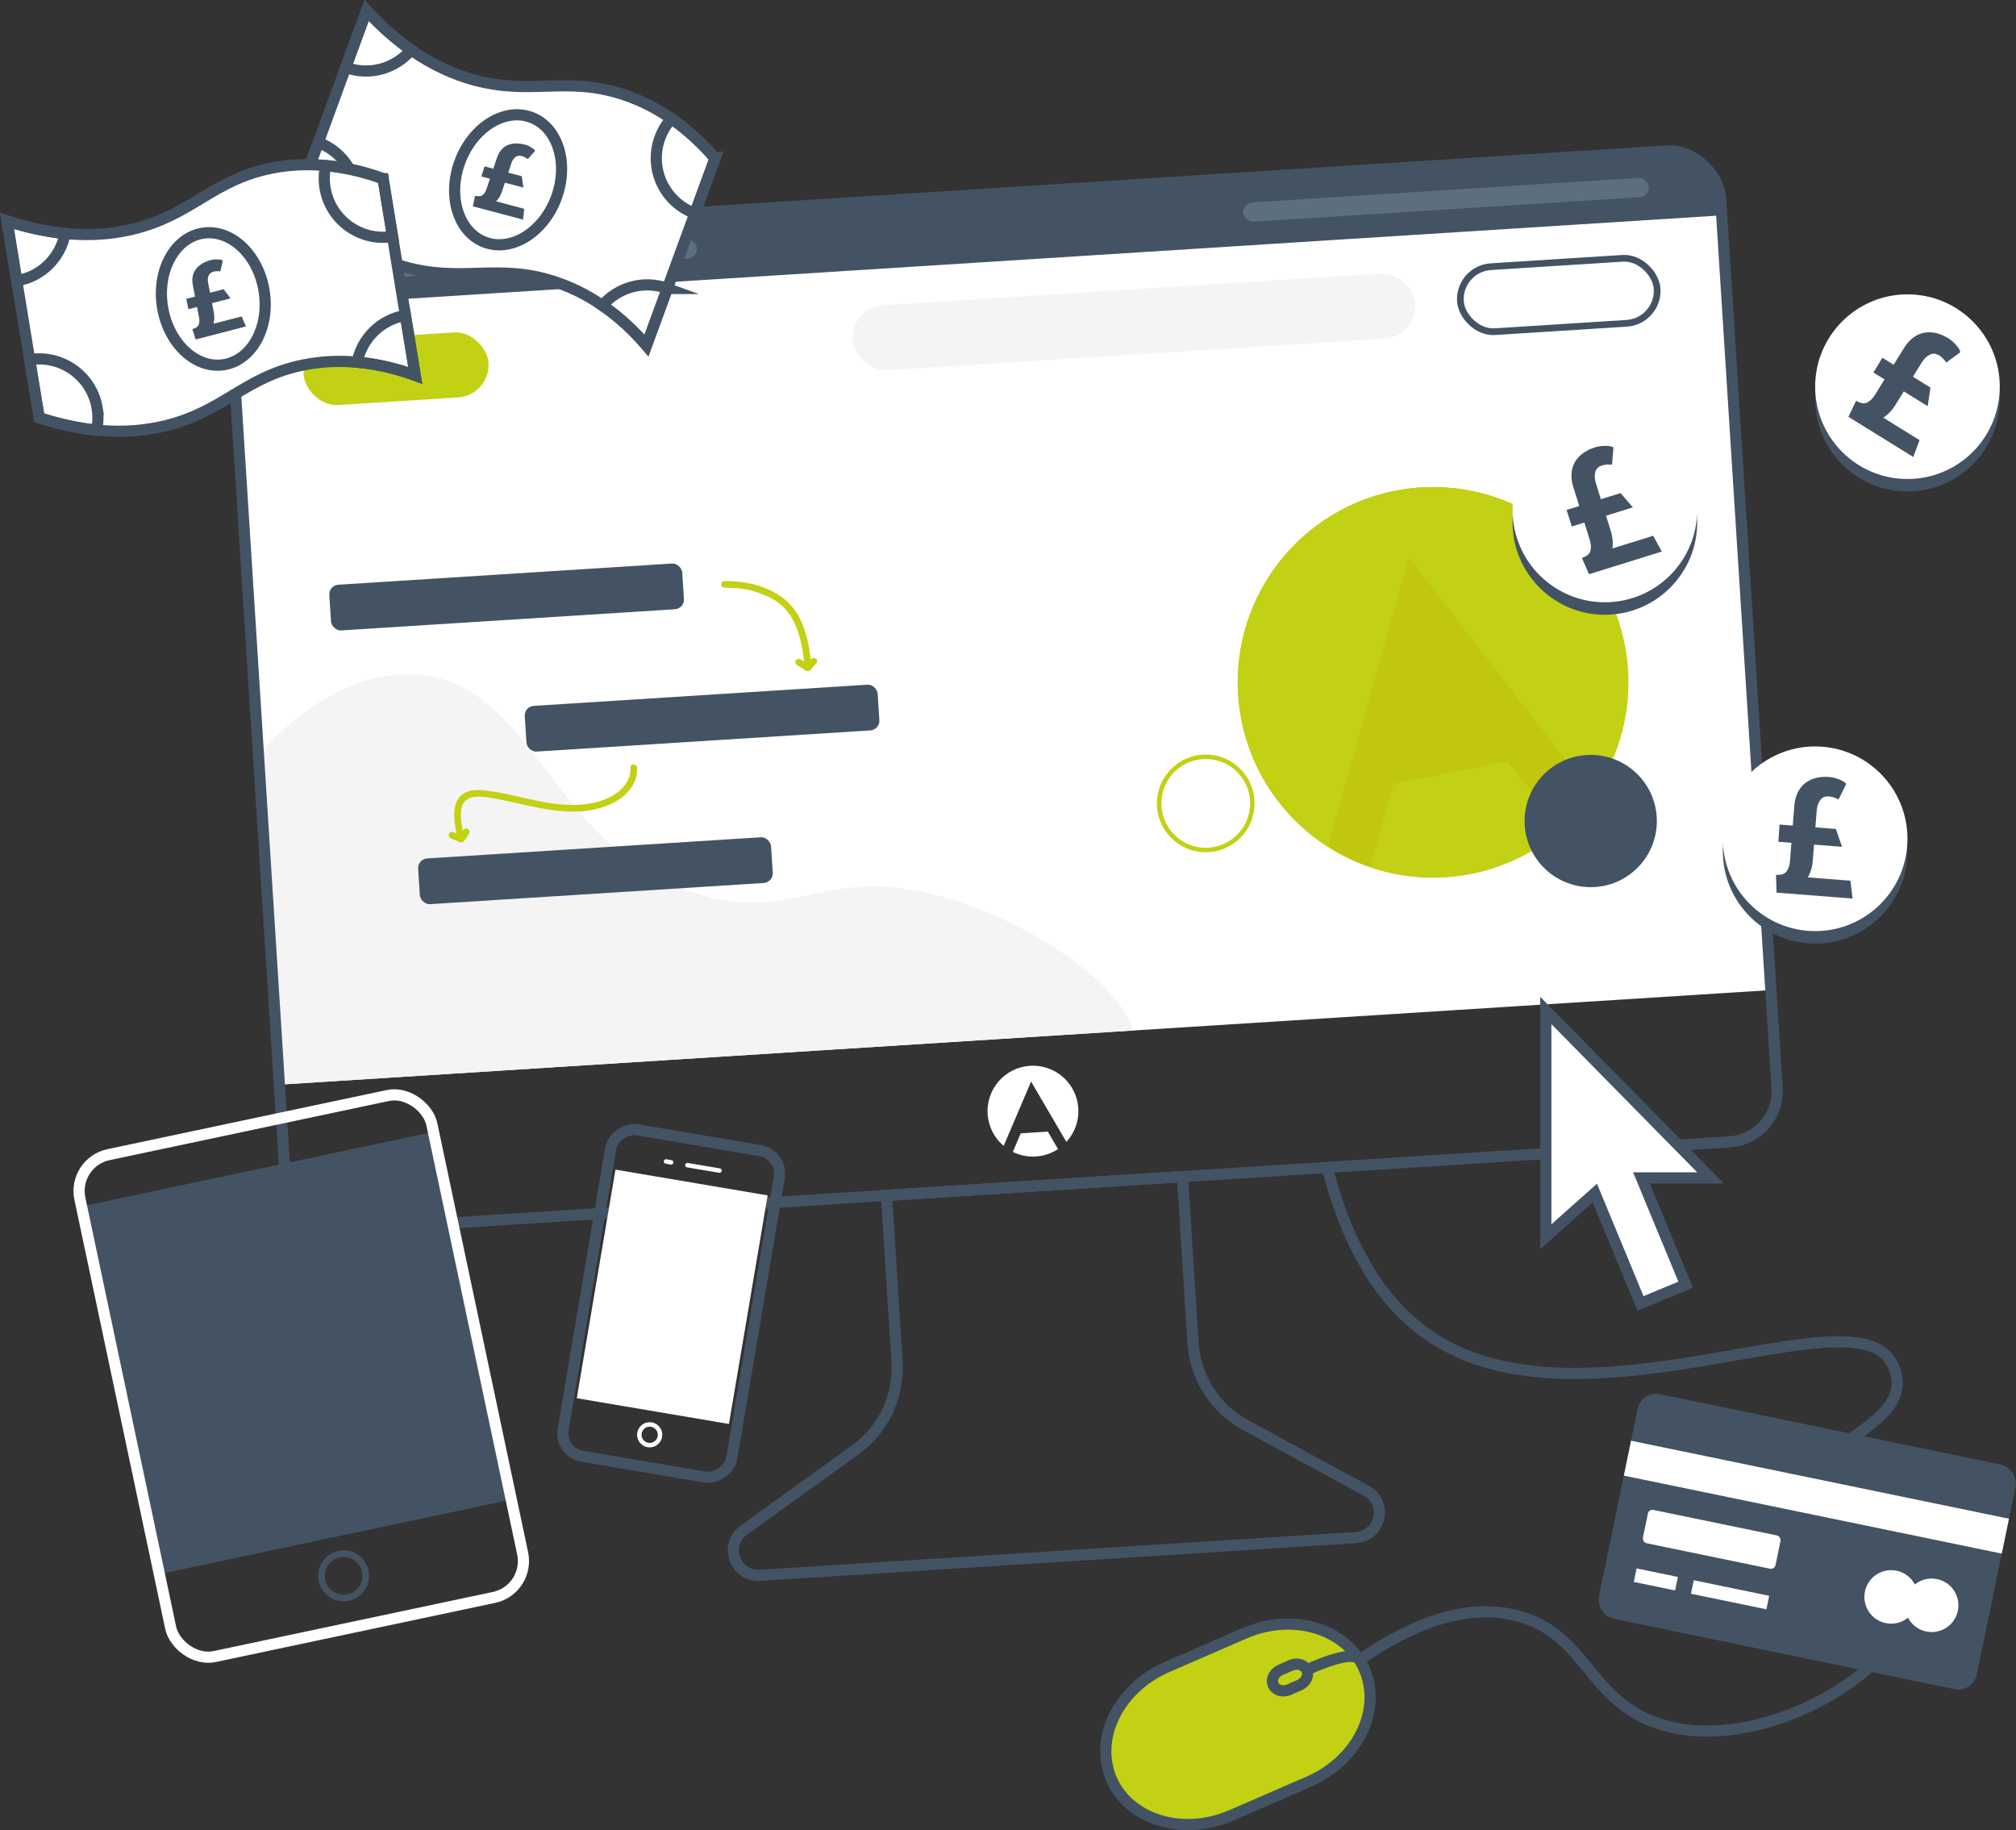 <svg xmlns="http://www.w3.org/2000/svg" id="Layer_2" data-name="Layer 2" viewBox="0 0 902.37 819.06"><rect x="0" y="0" width="902.37" height="819.06" fill="#333333" stroke="none"/><defs><style>      .cls-1, .cls-2, .cls-3, .cls-4, .cls-5, .cls-6, .cls-7, .cls-8 {        stroke-miterlimit: 10;      }      .cls-1, .cls-2, .cls-3, .cls-5 {        stroke: #435363;      }      .cls-1, .cls-3, .cls-4, .cls-5 {        stroke-width: 5px;      }      .cls-1, .cls-9 {        fill: #fff;      }      .cls-2 {        stroke-width: 3px;      }      .cls-2, .cls-4, .cls-5, .cls-6, .cls-7, .cls-8 {        fill: none;      }      .cls-3, .cls-10 {        fill: #c2d114;      }      .cls-4, .cls-6, .cls-8 {        stroke: #fff;      }      .cls-6 {        stroke-linecap: round;      }      .cls-6, .cls-7, .cls-8 {        stroke-width: 2px;      }      .cls-7 {        stroke: #c2d114;      }      .cls-11 {        fill: #5c6f7f;      }      .cls-11, .cls-12, .cls-10, .cls-13, .cls-9, .cls-14 {        stroke-width: 0px;      }      .cls-12 {        fill: #435363;      }      .cls-13 {        fill: #c1c60e;      }      .cls-14 {        fill: #f4f4f4;      }    </style></defs><g id="Layer_1-2" data-name="Layer 1"><g><g><path class="cls-9" d="m791.21,443.19l-283.7,17.98-381.06,24.16-9.45-149.13-12.97-204.7c-.77-12.17,8.46-22.65,20.63-23.42l620.7-39.34c12.16-.78,22.65,8.46,23.42,20.62l22.43,353.83Z"></path><path class="cls-14" d="m507.51,461.17l-381.06,24.16-9.45-149.13c14.82-15.8,39.27-35.96,68.4-34.41,55.65,2.97,60.7,81.62,131.01,99.39,40.81,10.31,52.84-12.72,100.52-1.13,39.41,9.58,82.92,37.89,90.58,61.12Z"></path><g><path class="cls-5" d="m611.54,667.16l-54.08-29.4c-13.63-7.41-22.49-21.3-23.47-36.78l-4.72-74.4-132.48,8.4,4.72,74.4c.98,15.48-6.06,30.38-18.64,39.45l-49.94,35.99c-9.09,6.55-3.94,20.9,7.23,20.2l266.76-16.91c11.18-.71,14.46-15.6,4.62-20.95Z"></path><rect class="cls-5" x="114.51" y="86.89" width="668.94" height="444.35" rx="22.68" ry="22.68" transform="translate(-18.65 29.02) rotate(-3.63)"></rect></g><g><path class="cls-9" d="m449.25,512.83l12.27-28.79,15.8,27.01c3.63-3.94,5.7-9.3,5.33-15.06-.71-11.21-10.37-19.72-21.58-19.01-11.21.71-19.72,10.37-19.01,21.58.37,5.77,3.1,10.82,7.19,14.27Z"></path><path class="cls-9" d="m469.02,506.44l-12.14.77-3.54,8.31c3.09,1.53,6.6,2.29,10.29,2.06,3.68-.23,7.08-1.43,9.95-3.34l-4.56-7.79Z"></path></g><rect class="cls-14" x="381.41" y="129.54" width="252.28" height="29.14" rx="14.57" ry="14.57" transform="translate(-8.1 32.39) rotate(-3.63)"></rect><path class="cls-12" d="m122.86,87.3h626.07c11.67,0,21.15,9.48,21.15,21.15v9.16H101.71v-9.16c0-11.67,9.48-21.15,21.15-21.15Z" transform="translate(-5.61 27.78) rotate(-3.63)"></path><rect class="cls-11" x="556.26" y="85.11" width="181.9" height="8.67" rx="4.34" ry="4.34" transform="translate(-4.36 41.12) rotate(-3.63)"></rect><rect class="cls-11" x="130.23" y="112.57" width="181.9" height="8.67" rx="4.34" ry="4.34" transform="translate(-6.95 14.22) rotate(-3.63)"></rect><g><g><path class="cls-3" d="m495.16,787.31h0c-1.81-16.56,9.38-33.53,27.24-41.29l34.58-15.03c25.75-11.19,53.47,1.22,56.09,25.09h0c1.81,16.56-9.38,33.53-27.24,41.29l-34.58,15.03c-25.75,11.19-53.47-1.22-56.09-25.09Z"></path><path class="cls-5" d="m569.57,752.82h0c-.24-2.2,1.25-4.46,3.62-5.49l4.6-2c3.42-1.49,7.11.16,7.46,3.34h0c.24,2.2-1.25,4.46-3.62,5.49l-4.6,2c-3.42,1.49-7.11-.16-7.46-3.34Z"></path><path class="cls-5" d="m584.87,747.36s20.91-9.9,23.64-4.44"></path></g><path class="cls-5" d="m608.51,742.92c18.63-12.94,45.44-26.86,71.49-19.58,29.58,8.27,30.89,36.24,60.27,47.31,45.41,17.12,112.98-23.58,112.12-51.85-.7-22.96-46.43-32.3-43.42-53.14,2.77-19.18,41.61-26.89,40.18-47.96,0,0-.28-4.16-2.81-8.43-18.08-30.48-134.39,31.61-202.22-8.71-17.08-10.15-37.92-30.87-50.07-78.08"></path></g><rect class="cls-10" x="135.81" y="150.47" width="82.92" height="29.14" rx="14.57" ry="14.57" transform="translate(-10.08 11.54) rotate(-3.63)"></rect><g><rect class="cls-12" x="147.61" y="256.93" width="158.29" height="20.5" rx="4.32" ry="4.32" transform="translate(-16.45 14.88) rotate(-3.63)"></rect><rect class="cls-12" x="235.08" y="311.16" width="158.29" height="20.5" rx="4.32" ry="4.32" transform="translate(-19.7 20.52) rotate(-3.63)"></rect><rect class="cls-12" x="187.36" y="379.44" width="158.29" height="20.5" rx="4.32" ry="4.32" transform="translate(-24.12 17.64) rotate(-3.63)"></rect></g><rect class="cls-2" x="653.6" y="117.49" width="88.22" height="29.14" rx="14.57" ry="14.57" transform="translate(-6.96 44.4) rotate(-3.63)"></rect><g><circle class="cls-13" cx="641.38" cy="305.37" r="87.39"></circle><g><path class="cls-10" d="m594.35,378.93l36.21-129.47,82.36,106.25c13.25-18.8,19.1-42.77,14.33-67.13-9.27-47.36-55.18-78.23-102.54-68.96-47.36,9.27-78.23,55.18-68.96,102.54,4.77,24.36,19.23,44.35,38.59,56.77Z"></path><path class="cls-10" d="m675.05,340.7l-51.27,10.04-10.45,37.35c14,4.78,29.41,6.07,44.97,3.03,15.56-3.05,29.35-10.05,40.51-19.77l-23.76-30.65Z"></path></g><circle class="cls-12" cx="712.01" cy="367.44" r="29.6"></circle><circle class="cls-7" cx="539.7" cy="359.54" r="20.86"></circle><circle class="cls-14" cx="708.43" cy="208.76" r="14.8"></circle></g><g><path class="cls-10" d="m324.25,263.01c4.45.08,8.77.32,13.07,1.58,3.37.99,6.66,2.27,9.63,4.15,6.33,4.01,9.49,10.52,11.29,17.59,1.03,4.04,1.63,8.18,1.85,12.35.1,1.92,3.1,1.93,3,0-.4-7.82-1.91-16.11-5.68-23.06s-10.36-11.04-17.65-13.42c-5.09-1.66-10.18-2.09-15.5-2.19-1.93-.04-1.93,2.96,0,3h0Z"></path><g><path class="cls-10" d="m362.09,297.53c-1.22-.91-2.49-1.73-3.81-2.48-.34-.19-.78-.26-1.16-.15-.35.1-.73.36-.9.69-.38.71-.19,1.64.54,2.05,1.32.75,2.59,1.58,3.81,2.48.29.22.82.24,1.16.15s.73-.36.9-.69c.18-.35.28-.77.15-1.16l-.15-.36c-.13-.23-.31-.4-.54-.54h0Z"></path><path class="cls-10" d="m362.76,299.77c.86-.94,1.73-1.87,2.59-2.81.27-.29.44-.66.44-1.06,0-.37-.16-.81-.44-1.06s-.66-.46-1.06-.44-.79.15-1.06.44c-.86.94-1.73,1.87-2.59,2.81-.27.29-.44.66-.44,1.06,0,.37.16.81.44,1.06s.66.46,1.06.44.79-.15,1.06-.44h0Z"></path></g></g><g><path class="cls-10" d="m282.16,343.56c.42,7.18-5.77,12.08-11.88,14.37-6.56,2.46-13.68,2.68-20.57,1.95-7.32-.78-14.46-2.7-21.64-4.24-3.54-.76-7.1-1.43-10.7-1.87-2.85-.34-5.88-.41-8.57.72-7.53,3.14-5.61,13.46-4.22,19.72.42,1.88,3.31,1.09,2.89-.8-.78-3.5-1.46-7.38-1.03-10.98.36-3.05,2.14-5.07,5.15-5.67s6.36.04,9.38.54c3.68.62,7.32,1.43,10.95,2.26,13.33,3.01,27.84,6.23,40.94.54,6.65-2.88,12.76-8.75,12.3-16.54-.11-1.92-3.11-1.93-3,0h0Z"></path><path class="cls-10" d="m201.56,375.07l2.21.99,1.16.52c.59.27,1.2.58,1.87.36.52-.17.84-.52,1.17-.93.28-.36.56-.72.82-1.09.44-.61.83-1.25,1.2-1.91s.19-1.67-.54-2.05-1.64-.19-2.05.54c-.3.54-.62,1.07-.97,1.58-.17.26-.35.51-.54.75-.05.06-.09.13-.14.18.08-.08.13-.16.02-.03-.05.06-.1.12-.14.18-.2.24-.29.2.39.02.2-.17.4-.2.59-.11.09.04.09.04.01,0-.08-.04-.15-.07-.23-.1l-.46-.21-.93-.42-1.92-.86c-.71-.32-1.65-.23-2.05.54-.35.65-.23,1.71.54,2.05h0Z"></path></g></g><g><g><rect class="cls-12" x="722.59" y="638.62" width="172.72" height="102.62" rx="8.43" ry="8.43" transform="translate(156.1 -149.23) rotate(11.66)"></rect><g><rect class="cls-9" x="726.7" y="662.04" width="172.72" height="15.94" transform="translate(152.16 -150.47) rotate(11.66)"></rect><rect class="cls-9" x="735.9" y="681.27" width="60.61" height="15.21" rx="2.09" ry="2.09" transform="translate(155 -140.61) rotate(11.66)"></rect><g><rect class="cls-9" x="731.75" y="703.75" width="18.87" height="6.17" transform="translate(158.12 -135.19) rotate(11.66)"></rect><rect class="cls-9" x="757.18" y="710.61" width="34.48" height="6.17" transform="translate(160.19 -141.76) rotate(11.66)"></rect></g></g></g><path class="cls-9" d="m867.04,706.7c-3.65-.75-7.26.24-9.95,2.41-1.61-3.06-4.53-5.4-8.18-6.16-6.48-1.34-12.82,2.83-14.15,9.31-1.34,6.48,2.83,12.82,9.31,14.15,3.65.75,7.26-.24,9.95-2.41,1.61,3.06,4.53,5.4,8.18,6.16,6.48,1.34,12.82-2.83,14.15-9.31,1.34-6.48-2.83-12.82-9.31-14.15Z"></path></g><g><g><circle class="cls-12" cx="718.35" cy="233.81" r="41.32"></circle><circle class="cls-9" cx="718.35" cy="228.22" r="41.32"></circle><path class="cls-12" d="m708.06,249.73c2.17-.73,3.45-1.8,3.83-3.2.38-1.4.28-3.04-.31-4.93l-2.42-7.75-5.59,1.74-2.37-7.36,5.67-1.77-2.63-8.43c-.87-2.78-1.07-5.35-.6-7.71.46-2.35,1.58-4.41,3.36-6.16,1.77-1.75,4.15-3.09,7.13-4.02.84-.26,1.76-.44,2.74-.53.98-.09,1.96-.09,2.94-.02.98.08,1.77.29,2.37.65l-.62,7.72c-.84-.07-1.63-.08-2.38-.03-.75.04-1.42.16-2.02.34-1.69.53-2.73,1.53-3.11,3.01-.38,1.48-.28,3.17.31,5.06l2.21,7.08,8.8-2.74,5.51,6.38-12,3.74,2.11,6.79c.43,1.39.71,2.76.83,4.12s.09,2.6-.1,3.75l18.27-5.69,3.84,7.07-32.58,10.15-3.17-7.28Z"></path></g><g><circle class="cls-12" cx="853.79" cy="178.64" r="41.32"></circle><circle class="cls-9" cx="853.79" cy="173.05" r="41.32"></circle><path class="cls-12" d="m830.8,179.37c1.97,1.16,3.62,1.43,4.92.8,1.31-.63,2.48-1.78,3.53-3.47l4.28-6.9-4.98-3.08,4.01-6.61,5.04,3.13,4.65-7.5c1.54-2.48,3.35-4.31,5.43-5.5,2.08-1.19,4.37-1.69,6.85-1.5,2.48.19,5.05,1.11,7.71,2.76.75.47,1.48,1.04,2.19,1.73.71.68,1.35,1.42,1.94,2.21.58.79.94,1.53,1.06,2.22l-6.24,4.58c-.5-.68-1.01-1.28-1.53-1.82-.52-.54-1.05-.97-1.58-1.3-1.51-.93-2.94-1.06-4.31-.38-1.37.68-2.58,1.86-3.62,3.54l-3.91,6.31,7.83,4.85-1.22,8.34-10.69-6.62-3.74,6.04c-.77,1.24-1.62,2.35-2.57,3.33s-1.91,1.77-2.9,2.38l16.26,10.08-2.83,7.53-29.01-17.98,3.42-7.16Z"></path></g><g><circle class="cls-12" cx="812.47" cy="380.97" r="41.32"></circle><circle class="cls-9" cx="812.47" cy="375.38" r="41.32"></circle><path class="cls-12" d="m794.94,391.54c2.29.13,3.87-.39,4.74-1.55.87-1.16,1.39-2.72,1.54-4.7l.63-8.1-5.84-.46.52-7.71,5.92.46.69-8.8c.23-2.91.99-5.37,2.3-7.38,1.3-2.01,3.11-3.5,5.4-4.47,2.29-.97,5-1.33,8.11-1.09.88.07,1.79.25,2.74.53.94.28,1.85.64,2.74,1.08.88.43,1.53.93,1.96,1.48l-3.44,6.94c-.75-.37-1.49-.68-2.2-.92-.71-.24-1.38-.38-2-.43-1.77-.14-3.1.41-4.01,1.65-.91,1.23-1.44,2.84-1.59,4.81l-.58,7.4,9.19.72,2.75,7.97-12.54-.98-.55,7.09c-.11,1.45-.37,2.83-.75,4.13-.39,1.3-.88,2.45-1.48,3.45l19.08,1.49.94,7.99-34.02-2.66-.24-7.93Z"></path></g></g><g><path class="cls-1" d="m320.05,70.86l-30.69,83.77c-4.54-5.31-11.06-11.98-19.71-17.91h-.02c-6.12-4.22-13.28-8.04-21.57-10.73-25.59-8.34-41.15.75-67.38-6.68-7.4-2.1-16.95-5.86-27.6-13.36-6.26-4.39-12.87-10.09-19.66-17.47L164.08,4.71c6.88,7.49,13.59,13.22,19.92,17.64,10.53,7.4,20.02,11.11,27.34,13.21,26.25,7.41,41.81-1.68,67.39,6.66,8.41,2.74,15.65,6.64,21.82,10.92,8.53,5.89,14.97,12.48,19.49,17.72Z"></path><path class="cls-12" d="m212.6,87.61c1.52.37,2.65.27,3.41-.3.75-.57,1.32-1.44,1.71-2.59l1.58-4.72-3.86-1.03,1.45-4.51,3.91,1.04,1.72-5.13c.57-1.7,1.43-3.06,2.6-4.08,1.16-1.03,2.59-1.68,4.27-1.96,1.68-.28,3.55-.14,5.61.4.58.16,1.17.38,1.76.67.59.29,1.15.62,1.68.99.53.37.9.75,1.1,1.13l-3.3,3.67c-.45-.32-.9-.59-1.35-.83-.45-.23-.87-.41-1.28-.52-1.17-.31-2.14-.16-2.92.46-.79.62-1.37,1.5-1.75,2.65l-1.44,4.31,6.07,1.62.71,5.08-8.28-2.2-1.38,4.13c-.28.85-.65,1.63-1.09,2.35-.45.72-.94,1.34-1.49,1.85l12.6,3.36-.5,4.86-22.47-5.98.97-4.74Z"></path><ellipse class="cls-5" cx="227.41" cy="80.46" rx="29.8" ry="23.03" transform="translate(73.65 266.32) rotate(-69.88)"></ellipse><path class="cls-5" d="m158.11,97.54c-1.17,3.19-2.9,6.04-5.05,8.41-6.26-4.39-12.87-10.09-19.66-17.47l9.05-24.71c13.65,5,20.66,20.12,15.66,33.76Z"></path><path class="cls-5" d="m184,22.35c-6.94,8.28-18.53,11.75-29.25,7.82l9.33-25.46c6.88,7.49,13.59,13.22,19.92,17.64Z"></path><path class="cls-5" d="m320.05,70.86l-9.03,24.64c-13.65-5-20.66-20.12-15.65-33.79,1.19-3.26,2.97-6.15,5.19-8.58,8.53,5.89,14.97,12.48,19.49,17.72Z"></path><path class="cls-5" d="m298.71,129.1l-9.35,25.53c-4.54-5.31-11.06-11.98-19.71-17.91,6.91-8.13,18.44-11.51,29.07-7.62Z"></path></g><g><path class="cls-1" d="m171.48,79.96l14.39,88.05c-6.56-2.39-15.52-5-25.97-5.93h-.02c-7.39-.66-15.51-.47-24.06,1.25-26.38,5.3-35.48,20.85-61.99,27.26-7.47,1.8-17.64,3.21-30.61,1.91-7.61-.75-16.17-2.47-25.7-5.57L3.13,98.89c9.67,3.15,18.33,4.85,26.01,5.59,12.81,1.27,22.9-.15,30.3-1.91,26.5-6.43,35.6-21.98,61.98-27.28,8.67-1.75,16.89-1.9,24.37-1.2,10.33.94,19.17,3.52,25.68,5.87Z"></path><path class="cls-12" d="m86.09,147.3c1.51-.42,2.44-1.07,2.82-1.94.37-.87.45-1.9.22-3.09l-.94-4.89-3.86,1-.95-4.64,3.92-1.01-1.02-5.31c-.34-1.76-.25-3.37.26-4.83.51-1.46,1.43-2.73,2.76-3.8,1.33-1.07,3.02-1.87,5.08-2.4.58-.15,1.2-.24,1.87-.28.66-.04,1.31-.03,1.95.04.64.06,1.15.21,1.52.45l-1.07,4.82c-.55-.05-1.08-.07-1.58-.06-.5.01-.96.07-1.37.18-1.17.3-1.94.91-2.32,1.83-.38.92-.46,1.98-.23,3.17l.86,4.47,6.08-1.57,3.11,4.08-8.3,2.14.82,4.28c.17.88.24,1.74.2,2.59s-.16,1.63-.39,2.35l12.62-3.26,1.95,4.48-22.52,5.82-1.48-4.6Z"></path><ellipse class="cls-5" cx="95.48" cy="133.79" rx="23.03" ry="29.8" transform="translate(-20.33 17.15) rotate(-9.28)"></ellipse><path class="cls-5" d="m43.49,182.69c.55,3.35.43,6.68-.27,9.81-7.61-.75-16.17-2.47-25.7-5.57l-4.24-25.97c14.34-2.34,27.87,7.39,30.22,21.73Z"></path><path class="cls-5" d="m29.14,104.48c-1.98,10.62-10.38,19.33-21.64,21.17l-4.37-26.76c9.67,3.15,18.33,4.85,26.01,5.59Z"></path><path class="cls-5" d="m171.48,79.96l4.23,25.9c-14.34,2.34-27.87-7.39-30.22-21.75-.56-3.43-.43-6.81.31-10.02,10.33.94,19.17,3.52,25.68,5.87Z"></path><path class="cls-5" d="m181.48,141.17l4.38,26.84c-6.56-2.39-15.52-5-25.97-5.93,2.03-10.48,10.42-19.08,21.58-20.91Z"></path></g><polygon class="cls-1" points="765.63 527.15 691.91 452.22 691.91 553.47 713.85 533.96 734.29 583.33 754.52 574.95 734.72 527.15 765.63 527.15"></polygon><g><rect class="cls-12" x="52.17" y="521.42" width="161.04" height="168.19" transform="translate(-122.52 40.6) rotate(-11.95)"></rect><rect class="cls-4" x="54.35" y="501.02" width="161.02" height="229.59" rx="16.62" ry="16.62" transform="translate(-124.6 41.28) rotate(-11.95)"></rect><circle class="cls-2" cx="153.8" cy="705.23" r="9.91"></circle></g><g><rect class="cls-9" x="249.01" y="545.82" width="103.75" height="69.09" transform="translate(-321.57 780.14) rotate(-80.39)"></rect><rect class="cls-5" x="226.32" y="545.06" width="148.17" height="76.55" rx="10.38" ry="10.38" transform="translate(-324.88 782.14) rotate(-80.39)"></rect><circle class="cls-8" cx="290.8" cy="642.12" r="4.64"></circle><line class="cls-6" x1="307.7" y1="521.46" x2="322.05" y2="523.88"></line><line class="cls-6" x1="298.13" y1="519.8" x2="300.41" y2="520.2"></line></g></g></g></svg>